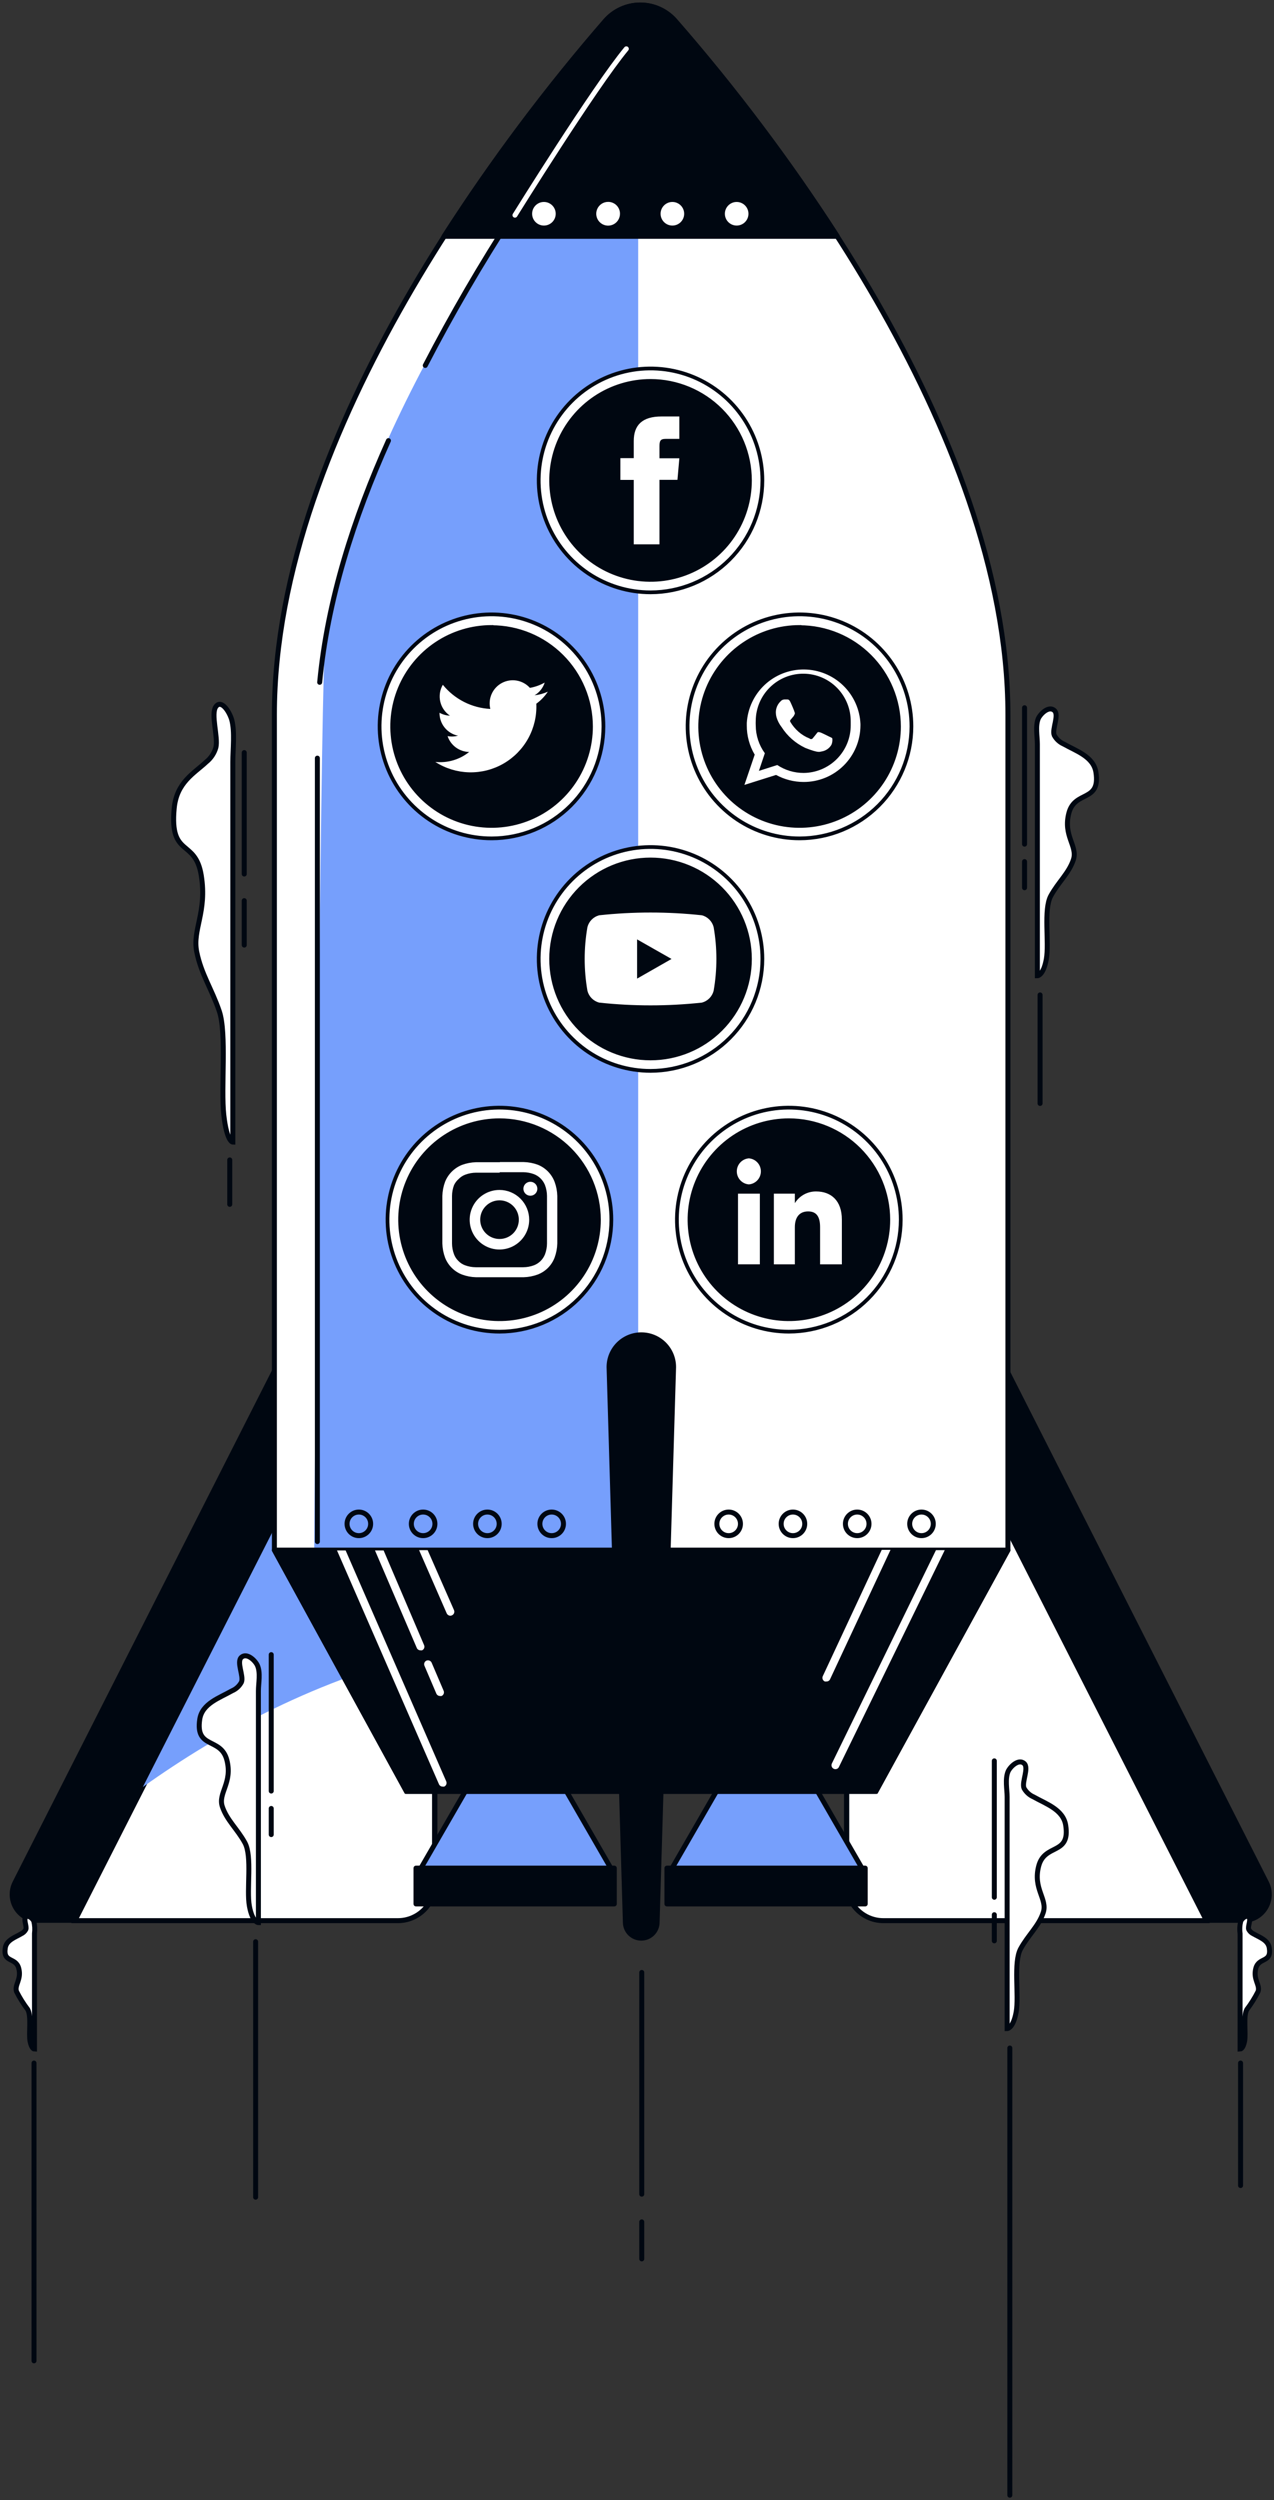 <svg width="256" height="502" viewBox="0 0 256 502" fill="none" xmlns="http://www.w3.org/2000/svg">
<rect x="0" y="0" width="256" height="502" fill="#333333" stroke="none"/>
<path d="M109.217 89.809V95.678" stroke="white" stroke-linecap="round" stroke-linejoin="round"/>
<path d="M200.419 271.469L254.498 378.036C254.897 378.828 255.086 379.708 255.049 380.593C255.012 381.479 254.749 382.34 254.285 383.095C253.821 383.851 253.172 384.475 252.4 384.909C251.627 385.343 250.756 385.572 249.87 385.575H177.5C175.553 385.588 173.682 384.828 172.295 383.462C170.909 382.097 170.12 380.237 170.104 378.29V274.061L200.419 271.469Z" fill="#000711" stroke="#000711" stroke-linecap="round" stroke-linejoin="round"/>
<path d="M242.314 385.4L185.054 272.789L170.15 274.062V378.291C170.15 380.239 170.925 382.109 172.303 383.487C173.681 384.865 175.55 385.639 177.499 385.639H242.409C242.385 385.556 242.353 385.477 242.314 385.4Z" fill="white" stroke="#000711" stroke-miterlimit="10"/>
<path d="M57.077 271.469L2.999 378.036C2.6 378.828 2.411 379.708 2.448 380.593C2.485 381.479 2.748 382.34 3.212 383.095C3.676 383.851 4.325 384.475 5.097 384.909C5.87 385.343 6.741 385.572 7.627 385.575H80.029C81.97 385.579 83.833 384.816 85.213 383.451C86.593 382.086 87.377 380.231 87.393 378.29V274.061L57.077 271.469Z" fill="#000711" stroke="#000711" stroke-linecap="round" stroke-linejoin="round"/>
<path d="M15.168 385.4L72.428 272.789L87.315 274.062V378.291C87.315 380.239 86.541 382.109 85.163 383.487C83.785 384.865 81.916 385.639 79.967 385.639H15.072L15.168 385.4Z" fill="white" stroke="#000711" stroke-miterlimit="10"/>
<g style="mix-blend-mode:multiply">
<path d="M72.443 272.789L28.703 358.806C44.052 347.863 64.061 336.857 87.331 331.624V274.062L72.443 272.789Z" fill="#769FFC"/>
</g>
<path d="M103.666 342.07L84.389 375.44H122.928L103.666 342.07Z" fill="#769FFC" stroke="#000711" stroke-linecap="round" stroke-linejoin="round"/>
<path d="M154.117 342.07L134.855 375.44H173.395L154.117 342.07Z" fill="#769FFC" stroke="#000711" stroke-linecap="round" stroke-linejoin="round"/>
<path d="M123.435 375.094H83.592V382.283H123.435V375.094Z" fill="#000711" stroke="#000711" stroke-linecap="round" stroke-linejoin="round"/>
<path d="M173.857 375.094H134.014V382.283H173.857V375.094Z" fill="#000711" stroke="#000711" stroke-linecap="round" stroke-linejoin="round"/>
<path d="M135.651 4.206C134.779 3.204 133.702 2.401 132.493 1.851C131.285 1.3 129.972 1.016 128.644 1.016C127.316 1.016 126.004 1.3 124.795 1.851C123.586 2.401 122.51 3.204 121.638 4.206C103.299 25.312 55.137 86.103 55.137 143.491V311.247L81.667 359.679H176.003L202.533 311.247V143.491C202.533 86.088 154.101 25.281 135.651 4.206Z" fill="white" stroke="#000711" stroke-miterlimit="10"/>
<path d="M128.24 7.69C128.24 4.7 119.778 22.53 113.814 30.324C113.909 29.656 114.021 29.003 114.116 28.335C114.116 28.335 78.662 73.539 67.99 116.086C66.871 120.464 65.985 124.897 65.334 129.367C64.538 134.712 63.552 254.258 63.027 325.737L81.669 359.68H127.715C126.793 356.196 129.306 340.148 128.24 335.949V7.69Z" fill="#769FFC"/>
<path d="M72.108 308.337C73.417 308.337 74.478 307.276 74.478 305.968C74.478 304.659 73.417 303.598 72.108 303.598C70.799 303.598 69.738 304.659 69.738 305.968C69.738 307.276 70.799 308.337 72.108 308.337Z" stroke="#000711" stroke-linecap="round" stroke-linejoin="round"/>
<path d="M85.024 308.337C86.333 308.337 87.394 307.276 87.394 305.968C87.394 304.659 86.333 303.598 85.024 303.598C83.715 303.598 82.654 304.659 82.654 305.968C82.654 307.276 83.715 308.337 85.024 308.337Z" stroke="#000711" stroke-linecap="round" stroke-linejoin="round"/>
<path d="M97.938 308.337C99.247 308.337 100.308 307.276 100.308 305.968C100.308 304.659 99.247 303.598 97.938 303.598C96.629 303.598 95.568 304.659 95.568 305.968C95.568 307.276 96.629 308.337 97.938 308.337Z" stroke="#000711" stroke-linecap="round" stroke-linejoin="round"/>
<path d="M110.854 308.337C112.163 308.337 113.224 307.276 113.224 305.968C113.224 304.659 112.163 303.598 110.854 303.598C109.545 303.598 108.484 304.659 108.484 305.968C108.484 307.276 109.545 308.337 110.854 308.337Z" stroke="#000711" stroke-linecap="round" stroke-linejoin="round"/>
<path d="M146.419 308.337C147.728 308.337 148.789 307.276 148.789 305.968C148.789 304.659 147.728 303.598 146.419 303.598C145.11 303.598 144.049 304.659 144.049 305.968C144.049 307.276 145.11 308.337 146.419 308.337Z" stroke="#000711" stroke-linecap="round" stroke-linejoin="round"/>
<path d="M159.335 308.337C160.644 308.337 161.705 307.276 161.705 305.968C161.705 304.659 160.644 303.598 159.335 303.598C158.026 303.598 156.965 304.659 156.965 305.968C156.965 307.276 158.026 308.337 159.335 308.337Z" stroke="#000711" stroke-linecap="round" stroke-linejoin="round"/>
<path d="M172.249 308.337C173.558 308.337 174.619 307.276 174.619 305.968C174.619 304.659 173.558 303.598 172.249 303.598C170.94 303.598 169.879 304.659 169.879 305.968C169.879 307.276 170.94 308.337 172.249 308.337Z" stroke="#000711" stroke-linecap="round" stroke-linejoin="round"/>
<path d="M185.165 308.337C186.474 308.337 187.535 307.276 187.535 305.968C187.535 304.659 186.474 303.598 185.165 303.598C183.856 303.598 182.795 304.659 182.795 305.968C182.795 307.276 183.856 308.337 185.165 308.337Z" stroke="#000711" stroke-linecap="round" stroke-linejoin="round"/>
<path d="M63.773 152.223V309.528" stroke="#000711" stroke-linecap="round" stroke-linejoin="round"/>
<path d="M78.058 88.473C71.108 103.901 65.795 120.491 64.236 137" stroke="#000711" stroke-linecap="round" stroke-linejoin="round"/>
<path d="M136.001 15.068C135.26 14.08 134.3 13.278 133.195 12.726C132.091 12.174 130.873 11.887 129.639 11.887C128.404 11.887 127.186 12.174 126.082 12.726C124.978 13.278 124.017 14.08 123.277 15.068C108.809 33.233 96.141 52.761 85.453 73.378" stroke="#000711" stroke-linecap="round" stroke-linejoin="round"/>
<path d="M160.671 167.112C155.043 167.112 149.644 164.877 145.662 160.898C141.681 156.92 139.442 151.523 139.438 145.894C139.437 140.262 141.675 134.862 145.657 130.879C149.639 126.897 155.04 124.66 160.671 124.66C166.3 124.664 171.697 126.903 175.676 130.885C179.654 134.867 181.889 140.265 181.889 145.894C181.889 151.521 179.654 156.918 175.675 160.897C171.696 164.877 166.299 167.112 160.671 167.112Z" fill="#000711" stroke="#000711" stroke-linecap="round" stroke-linejoin="round"/>
<path d="M160.67 168.336C156.221 168.339 151.87 167.023 148.169 164.553C144.468 162.083 141.583 158.57 139.879 154.46C138.175 150.35 137.728 145.826 138.595 141.462C139.463 137.098 141.605 133.089 144.751 129.943C147.898 126.796 151.907 124.654 156.271 123.787C160.635 122.92 165.158 123.366 169.269 125.071C173.379 126.775 176.891 129.66 179.361 133.361C181.831 137.062 183.148 141.412 183.145 145.862C183.137 151.82 180.766 157.531 176.553 161.744C172.34 165.957 166.628 168.328 160.67 168.336ZM160.67 125.884C156.719 125.884 152.857 127.056 149.572 129.251C146.286 131.446 143.726 134.566 142.214 138.217C140.702 141.867 140.306 145.884 141.077 149.759C141.848 153.634 143.75 157.194 146.544 159.988C149.338 162.782 152.898 164.684 156.773 165.455C160.648 166.226 164.665 165.831 168.315 164.318C171.966 162.806 175.086 160.246 177.281 156.961C179.476 153.675 180.648 149.813 180.648 145.862C180.635 140.57 178.525 135.5 174.781 131.761C171.036 128.022 165.962 125.92 160.67 125.916V125.884Z" fill="white" stroke="#000711" stroke-width="0.75" stroke-miterlimit="10"/>
<path fill-rule="evenodd" clip-rule="evenodd" d="M172.902 145.367C172.776 142.44 171.531 139.672 169.424 137.636C167.318 135.599 164.51 134.449 161.579 134.422C158.649 134.396 155.821 135.495 153.678 137.493C151.534 139.491 150.24 142.236 150.061 145.161C150.061 145.336 150.061 145.495 150.061 145.654C150.047 147.718 150.597 149.748 151.652 151.523L149.584 157.599L155.946 155.595C157.644 156.521 159.547 157.008 161.481 157.01C162.977 157.014 164.459 156.724 165.842 156.156C167.225 155.587 168.483 154.752 169.543 153.697C170.604 152.643 171.446 151.389 172.022 150.009C172.599 148.629 172.897 147.149 172.902 145.654V145.367ZM161.481 155.197C159.597 155.201 157.755 154.648 156.185 153.606L152.495 154.783L153.688 151.237C152.503 149.61 151.863 147.65 151.858 145.638C151.843 145.33 151.843 145.023 151.858 144.715C151.884 142.184 152.913 139.767 154.721 137.995C156.529 136.223 158.966 135.242 161.497 135.267C164.028 135.293 166.446 136.322 168.217 138.13C169.989 139.938 170.97 142.375 170.945 144.906C170.945 145.145 170.945 145.399 170.945 145.638C170.949 148.158 169.957 150.577 168.184 152.368C166.411 154.159 164.001 155.176 161.481 155.197Z" fill="white"/>
<path fill-rule="evenodd" clip-rule="evenodd" d="M166.715 147.945C166.429 147.818 165.125 147.134 164.806 147.054C164.488 146.975 164.361 146.911 164.17 147.181C163.979 147.452 163.439 148.088 163.279 148.279C163.199 148.359 163.09 148.403 162.977 148.403C162.864 148.403 162.755 148.359 162.675 148.279C161.846 147.955 161.081 147.487 160.417 146.895C159.791 146.339 159.254 145.69 158.826 144.971C158.667 144.7 158.826 144.557 158.953 144.414C159.08 144.271 159.224 144.08 159.367 143.921L159.478 143.794L159.653 143.46C159.696 143.385 159.719 143.3 159.719 143.213C159.719 143.127 159.696 143.041 159.653 142.967C159.653 142.839 159.033 141.376 158.794 140.899C158.556 140.422 158.333 140.438 158.158 140.438H157.633C157.491 140.439 157.35 140.472 157.222 140.532C157.093 140.592 156.978 140.679 156.885 140.787C156.565 141.082 156.311 141.441 156.141 141.842C155.971 142.242 155.889 142.675 155.899 143.11C155.907 143.427 155.955 143.743 156.042 144.048C156.257 144.745 156.596 145.397 157.045 145.973C158.207 147.795 159.861 149.25 161.816 150.172C164.663 151.285 164.663 150.919 165.172 150.872C165.564 150.8 165.935 150.645 166.262 150.417C166.588 150.189 166.862 149.894 167.065 149.551C167.248 149.137 167.309 148.679 167.24 148.231C167.083 148.107 166.905 148.01 166.715 147.945Z" fill="white"/>
<path d="M130.72 213.776C127.932 213.776 125.171 213.227 122.594 212.16C120.018 211.093 117.677 209.529 115.706 207.557C113.734 205.585 112.17 203.244 111.103 200.668C110.036 198.092 109.486 195.331 109.486 192.542C109.491 186.913 111.73 181.517 115.711 177.538C119.693 173.559 125.091 171.324 130.72 171.324C136.348 171.324 141.744 173.56 145.724 177.539C149.703 181.518 151.938 186.915 151.938 192.542C151.938 198.171 149.703 203.57 145.725 207.551C141.746 211.533 136.349 213.772 130.72 213.776Z" fill="#000711" stroke="#000711" stroke-linecap="round" stroke-linejoin="round"/>
<path d="M130.721 215.019C126.276 215.019 121.93 213.701 118.234 211.232C114.539 208.762 111.658 205.252 109.957 201.145C108.256 197.039 107.811 192.52 108.678 188.16C109.545 183.801 111.686 179.796 114.829 176.653C117.972 173.51 121.976 171.369 126.336 170.502C130.696 169.635 135.215 170.08 139.321 171.781C143.428 173.482 146.938 176.363 149.408 180.059C151.877 183.755 153.195 188.1 153.195 192.545C153.187 198.503 150.816 204.214 146.603 208.427C142.39 212.64 136.679 215.011 130.721 215.019ZM130.721 172.567C125.422 172.567 120.341 174.672 116.595 178.419C112.848 182.165 110.743 187.247 110.743 192.545C110.743 197.843 112.848 202.924 116.595 206.671C120.341 210.417 125.422 212.522 130.721 212.522C136.019 212.522 141.1 210.417 144.847 206.671C148.593 202.924 150.698 197.843 150.698 192.545C150.698 187.247 148.593 182.165 144.847 178.419C141.1 174.672 136.019 172.567 130.721 172.567Z" fill="white" stroke="#000711" stroke-width="0.75" stroke-miterlimit="10"/>
<path d="M143.396 186.133C143.248 185.57 142.954 185.055 142.544 184.642C142.133 184.229 141.621 183.931 141.058 183.779C134.186 183.037 127.253 183.037 120.381 183.779C119.819 183.931 119.306 184.229 118.896 184.642C118.485 185.055 118.191 185.57 118.043 186.133C117.301 190.374 117.301 194.712 118.043 198.953C118.191 199.517 118.485 200.031 118.896 200.445C119.306 200.858 119.819 201.156 120.381 201.307C127.253 202.05 134.186 202.05 141.058 201.307C141.621 201.156 142.133 200.858 142.544 200.445C142.954 200.031 143.248 199.517 143.396 198.953C144.138 194.712 144.138 190.374 143.396 186.133Z" fill="white"/>
<path d="M128.018 196.49V188.617L134.937 192.546L128.018 196.49Z" fill="#000711"/>
<path d="M130.72 117.678C125.091 117.678 119.693 115.443 115.711 111.465C111.73 107.486 109.491 102.089 109.486 96.46C109.486 90.829 111.723 85.428 115.706 81.446C119.688 77.464 125.089 75.227 130.72 75.227C136.349 75.231 141.746 77.47 145.725 81.451C149.703 85.433 151.938 90.832 151.938 96.46C151.938 102.088 149.703 107.485 145.724 111.464C141.744 115.443 136.348 117.678 130.72 117.678Z" fill="#000711" stroke="#000711" stroke-linecap="round" stroke-linejoin="round"/>
<path d="M130.721 118.933C126.276 118.933 121.93 117.615 118.234 115.146C114.539 112.676 111.658 109.166 109.957 105.06C108.256 100.953 107.811 96.434 108.678 92.074C109.545 87.715 111.686 83.71 114.829 80.567C117.972 77.424 121.976 75.283 126.336 74.416C130.696 73.549 135.215 73.994 139.321 75.695C143.428 77.396 146.938 80.277 149.408 83.973C151.877 87.669 153.195 92.014 153.195 96.459C153.187 102.417 150.816 108.129 146.603 112.342C142.39 116.554 136.679 118.925 130.721 118.933ZM130.721 76.482C126.77 76.482 122.907 77.653 119.622 79.848C116.337 82.043 113.776 85.163 112.264 88.814C110.752 92.464 110.356 96.481 111.127 100.356C111.898 104.232 113.801 107.791 116.595 110.585C119.388 113.379 122.948 115.282 126.823 116.052C130.698 116.823 134.715 116.428 138.366 114.916C142.016 113.404 145.136 110.843 147.331 107.558C149.526 104.272 150.698 100.41 150.698 96.459C150.694 91.162 148.588 86.083 144.842 82.337C141.097 78.592 136.018 76.486 130.721 76.482Z" fill="white" stroke="#000711" stroke-width="0.75" stroke-miterlimit="10"/>
<path d="M127.348 109.293H132.517V96.346H136.128L136.51 92.019H132.517V89.554C132.517 88.52 132.724 88.122 133.71 88.122H136.51V83.621H132.931C129.082 83.621 127.348 85.323 127.348 88.552V91.987H124.66V96.361H127.348V109.293Z" fill="white"/>
<path d="M100.373 266.124C94.744 266.124 89.345 263.889 85.364 259.91C81.382 255.931 79.143 250.535 79.139 244.906C79.139 239.274 81.376 233.873 85.358 229.891C89.34 225.909 94.741 223.672 100.373 223.672C106.001 223.676 111.398 225.915 115.377 229.897C119.356 233.878 121.591 239.277 121.591 244.906C121.591 250.533 119.355 255.93 115.376 259.909C111.397 263.888 106 266.124 100.373 266.124Z" fill="#000711" stroke="#000711" stroke-linecap="round" stroke-linejoin="round"/>
<path d="M100.374 267.379C95.924 267.382 91.573 266.066 87.873 263.596C84.172 261.126 81.286 257.613 79.582 253.503C77.878 249.393 77.431 244.869 78.299 240.505C79.166 236.141 81.308 232.132 84.454 228.986C87.601 225.839 91.61 223.697 95.974 222.83C100.338 221.963 104.861 222.409 108.972 224.113C113.082 225.818 116.594 228.703 119.064 232.404C121.534 236.105 122.851 240.455 122.848 244.905C122.84 250.863 120.469 256.574 116.256 260.787C112.043 265 106.332 267.371 100.374 267.379ZM100.374 224.927C96.422 224.927 92.56 226.099 89.275 228.294C85.989 230.489 83.429 233.609 81.917 237.26C80.405 240.91 80.009 244.927 80.78 248.802C81.551 252.677 83.454 256.237 86.247 259.031C89.041 261.825 92.601 263.727 96.476 264.498C100.351 265.269 104.368 264.873 108.019 263.361C111.669 261.849 114.789 259.289 116.984 256.004C119.179 252.718 120.351 248.856 120.351 244.905C120.347 239.608 118.241 234.529 114.495 230.783C110.749 227.038 105.671 224.932 100.374 224.927Z" fill="white" stroke="#000711" stroke-width="0.75" stroke-miterlimit="10"/>
<path d="M100.372 235.36C103.554 235.36 103.84 235.36 105.144 235.36C105.883 235.366 106.615 235.501 107.307 235.758C107.808 235.954 108.263 236.252 108.643 236.633C109.024 237.013 109.321 237.468 109.518 237.969C109.775 238.661 109.91 239.393 109.916 240.132C109.916 241.357 109.916 241.722 109.916 244.903C109.916 248.085 109.916 248.371 109.916 249.675C109.91 250.414 109.775 251.146 109.518 251.838C109.321 252.339 109.024 252.794 108.643 253.174C108.263 253.555 107.808 253.852 107.307 254.049C106.615 254.306 105.883 254.441 105.144 254.447C103.919 254.447 103.554 254.447 100.372 254.447C97.191 254.447 96.889 254.447 95.601 254.447C94.862 254.441 94.13 254.306 93.438 254.049C92.932 253.863 92.475 253.564 92.102 253.174C91.714 252.8 91.415 252.343 91.227 251.838C90.97 251.146 90.835 250.414 90.829 249.675C90.829 248.45 90.829 248.085 90.829 244.903C90.829 241.722 90.829 241.42 90.829 240.132C90.835 239.393 90.97 238.661 91.227 237.969C91.446 237.492 91.766 237.068 92.165 236.728C92.538 236.339 92.995 236.039 93.501 235.853C94.194 235.596 94.926 235.462 95.664 235.456C96.889 235.456 97.255 235.456 100.436 235.456M100.436 233.356C97.255 233.356 96.873 233.356 95.664 233.356C94.698 233.38 93.741 233.563 92.833 233.897C92.065 234.204 91.367 234.664 90.782 235.249C90.197 235.834 89.737 236.532 89.43 237.301C89.096 238.208 88.913 239.165 88.889 240.132C88.889 241.372 88.889 241.722 88.889 244.903C88.889 248.085 88.889 248.45 88.889 249.675C88.913 250.642 89.096 251.598 89.43 252.506C89.73 253.279 90.188 253.98 90.774 254.566C91.36 255.152 92.061 255.61 92.833 255.91C93.741 256.244 94.698 256.427 95.664 256.451C96.905 256.451 97.255 256.451 100.436 256.451C103.617 256.451 103.983 256.451 105.208 256.451C106.175 256.427 107.131 256.244 108.039 255.91C108.815 255.616 109.52 255.161 110.107 254.574C110.694 253.987 111.149 253.283 111.443 252.506C111.777 251.598 111.959 250.642 111.984 249.675C111.984 248.434 111.984 248.085 111.984 244.903C111.984 241.722 111.984 241.341 111.984 240.132C111.959 239.165 111.777 238.208 111.443 237.301C111.149 236.526 110.698 235.82 110.118 235.229C109.537 234.637 108.84 234.173 108.071 233.865C107.163 233.531 106.207 233.348 105.24 233.324C103.999 233.324 103.649 233.324 100.468 233.324" fill="white"/>
<path d="M100.373 238.926C99.19 238.923 98.032 239.271 97.046 239.926C96.061 240.581 95.292 241.514 94.837 242.607C94.382 243.699 94.261 244.902 94.49 246.063C94.719 247.224 95.287 248.291 96.123 249.129C96.959 249.967 98.024 250.539 99.185 250.771C100.345 251.003 101.549 250.885 102.642 250.433C103.736 249.981 104.671 249.214 105.329 248.231C105.987 247.247 106.338 246.09 106.338 244.906C106.338 243.323 105.71 241.804 104.592 240.683C103.474 239.562 101.957 238.93 100.373 238.926ZM100.373 248.771C99.605 248.771 98.854 248.543 98.216 248.116C97.577 247.689 97.08 247.082 96.786 246.372C96.493 245.662 96.417 244.881 96.568 244.127C96.719 243.374 97.09 242.683 97.635 242.141C98.179 241.598 98.872 241.23 99.626 241.082C100.38 240.934 101.161 241.013 101.87 241.309C102.578 241.606 103.183 242.106 103.608 242.746C104.033 243.386 104.257 244.138 104.254 244.906C104.254 245.415 104.154 245.919 103.959 246.389C103.763 246.859 103.477 247.286 103.117 247.645C102.756 248.004 102.328 248.288 101.857 248.482C101.387 248.675 100.882 248.773 100.373 248.771Z" fill="white"/>
<path d="M107.975 238.685C107.975 238.962 107.893 239.232 107.739 239.462C107.585 239.693 107.367 239.872 107.111 239.978C106.855 240.084 106.574 240.112 106.302 240.058C106.031 240.004 105.781 239.87 105.586 239.675C105.39 239.479 105.257 239.229 105.203 238.958C105.149 238.686 105.176 238.405 105.282 238.149C105.388 237.893 105.568 237.675 105.798 237.521C106.028 237.367 106.299 237.285 106.575 237.285C106.947 237.285 107.303 237.433 107.565 237.695C107.828 237.958 107.975 238.314 107.975 238.685Z" fill="white"/>
<path d="M98.783 167.112C93.154 167.112 87.755 164.877 83.774 160.898C79.792 156.92 77.553 151.523 77.549 145.894C77.549 140.262 79.786 134.862 83.768 130.879C87.75 126.897 93.151 124.66 98.783 124.66C104.412 124.664 109.808 126.903 113.787 130.885C117.766 134.867 120.001 140.265 120.001 145.894C120.001 151.521 117.765 156.918 113.786 160.897C109.807 164.877 104.41 167.112 98.783 167.112Z" fill="#000711" stroke="#000711" stroke-linecap="round" stroke-linejoin="round"/>
<path d="M98.782 168.336C94.332 168.339 89.982 167.023 86.281 164.553C82.58 162.083 79.695 158.57 77.99 154.46C76.286 150.35 75.84 145.826 76.707 141.462C77.574 137.098 79.716 133.089 82.863 129.943C86.009 126.796 90.018 124.654 94.382 123.787C98.746 122.92 103.27 123.366 107.38 125.071C111.49 126.775 115.003 129.66 117.473 133.361C119.943 137.062 121.259 141.412 121.256 145.862C121.252 151.821 118.883 157.535 114.669 161.749C110.455 165.963 104.741 168.332 98.782 168.336ZM98.782 125.884C94.831 125.884 90.968 127.056 87.683 129.251C84.398 131.446 81.837 134.566 80.325 138.217C78.813 141.867 78.417 145.884 79.188 149.759C79.959 153.634 81.862 157.194 84.656 159.988C87.45 162.782 91.009 164.684 94.884 165.455C98.76 166.226 102.776 165.831 106.427 164.318C110.077 162.806 113.197 160.246 115.392 156.961C117.587 153.675 118.759 149.813 118.759 145.862C118.746 140.57 116.637 135.5 112.892 131.761C109.147 128.022 104.073 125.92 98.782 125.916V125.884Z" fill="white" stroke="#000711" stroke-width="0.75" stroke-miterlimit="10"/>
<path d="M87.473 152.986C89.507 154.292 91.862 155.014 94.279 155.072C96.696 155.13 99.082 154.523 101.177 153.316C103.272 152.109 104.995 150.35 106.158 148.23C107.32 146.11 107.877 143.711 107.768 141.296C108.679 140.633 109.465 139.815 110.09 138.878C109.243 139.258 108.341 139.505 107.418 139.61C108.388 139.035 109.112 138.123 109.454 137.049C108.531 137.572 107.525 137.932 106.48 138.115C105.786 137.347 104.855 136.834 103.836 136.655C102.817 136.477 101.768 136.644 100.854 137.13C99.941 137.616 99.216 138.393 98.794 139.338C98.373 140.283 98.279 141.341 98.527 142.345C96.685 142.252 94.883 141.772 93.239 140.936C91.595 140.1 90.145 138.927 88.984 137.494C88.387 138.516 88.203 139.727 88.469 140.88C88.736 142.032 89.431 143.04 90.415 143.697C89.679 143.67 88.959 143.468 88.316 143.109C88.302 144.191 88.666 145.244 89.345 146.086C90.025 146.928 90.977 147.507 92.037 147.722C91.353 147.908 90.635 147.935 89.938 147.801C90.244 148.715 90.826 149.512 91.603 150.082C92.381 150.652 93.316 150.966 94.28 150.982C92.365 152.523 89.918 153.244 87.473 152.986Z" fill="white"/>
<path d="M158.523 266.124C152.894 266.124 147.496 263.889 143.514 259.91C139.532 255.931 137.293 250.535 137.289 244.906C137.289 239.274 139.526 233.873 143.508 229.891C147.49 225.909 152.891 223.672 158.523 223.672C164.152 223.676 169.549 225.915 173.527 229.897C177.506 233.878 179.741 239.277 179.741 244.906C179.741 250.533 177.506 255.93 173.526 259.909C169.547 263.888 164.15 266.124 158.523 266.124Z" fill="#000711" stroke="#000711" stroke-linecap="round" stroke-linejoin="round"/>
<path d="M158.524 267.379C154.074 267.382 149.724 266.066 146.023 263.596C142.322 261.126 139.437 257.613 137.733 253.503C136.028 249.393 135.582 244.869 136.449 240.505C137.316 236.141 139.459 232.132 142.605 228.986C145.751 225.839 149.76 223.697 154.124 222.83C158.488 221.963 163.012 222.409 167.122 224.113C171.232 225.818 174.745 228.703 177.215 232.404C179.685 236.105 181.002 240.455 180.998 244.905C180.99 250.863 178.619 256.574 174.407 260.787C170.194 265 164.482 267.371 158.524 267.379ZM158.524 224.927C154.573 224.927 150.71 226.099 147.425 228.294C144.14 230.489 141.579 233.609 140.067 237.26C138.555 240.91 138.16 244.927 138.93 248.802C139.701 252.677 141.604 256.237 144.398 259.031C147.192 261.825 150.751 263.727 154.627 264.498C158.502 265.269 162.519 264.873 166.169 263.361C169.819 261.849 172.939 259.289 175.135 256.004C177.33 252.718 178.501 248.856 178.501 244.905C178.497 239.608 176.391 234.529 172.645 230.783C168.9 227.038 163.821 224.932 158.524 224.927Z" fill="white" stroke="#000711" stroke-width="0.75" stroke-miterlimit="10"/>
<path d="M152.687 239.672H148.297V253.86H152.687V239.672Z" fill="white"/>
<path d="M150.475 237.811C151.134 237.76 151.749 237.462 152.197 236.977C152.646 236.492 152.895 235.855 152.895 235.195C152.895 234.534 152.646 233.897 152.197 233.412C151.749 232.927 151.134 232.63 150.475 232.578C149.816 232.63 149.201 232.927 148.752 233.412C148.304 233.897 148.055 234.534 148.055 235.195C148.055 235.855 148.304 236.492 148.752 236.977C149.201 237.462 149.816 237.76 150.475 237.811Z" fill="white"/>
<path d="M159.717 246.416C159.717 244.412 160.639 243.235 162.389 243.235C164.139 243.235 164.791 244.38 164.791 246.416V253.86H169.165V244.873C169.165 241.072 167.002 239.227 163.996 239.227C163.14 239.217 162.296 239.429 161.547 239.841C160.797 240.254 160.167 240.853 159.717 241.581V239.672H155.502V253.86H159.717V246.416Z" fill="white"/>
<path d="M128.844 389.152C128.001 389.152 127.192 388.817 126.595 388.221C125.998 387.624 125.663 386.815 125.663 385.971L122.387 274.505C122.385 273.652 122.551 272.807 122.876 272.019C123.202 271.231 123.68 270.515 124.283 269.912C124.886 269.309 125.602 268.831 126.39 268.505C127.179 268.18 128.023 268.014 128.876 268.016C129.728 268.016 130.571 268.184 131.357 268.51C132.144 268.836 132.858 269.315 133.459 269.917C134.061 270.52 134.537 271.236 134.862 272.023C135.186 272.81 135.352 273.654 135.35 274.505L132.041 385.971C132.041 386.39 131.959 386.805 131.798 387.192C131.637 387.579 131.401 387.931 131.104 388.226C130.807 388.522 130.454 388.756 130.067 388.915C129.679 389.074 129.263 389.154 128.844 389.152Z" fill="#000711" stroke="#000711" stroke-linecap="round" stroke-linejoin="round"/>
<path d="M128.955 446.125V453.553" stroke="#000711" stroke-linecap="round" stroke-linejoin="round"/>
<path d="M121.638 4.222C109.811 17.837 98.978 32.285 89.223 47.453H168.257C158.449 32.253 147.552 17.783 135.651 4.159C134.774 3.161 133.694 2.363 132.483 1.818C131.272 1.273 129.958 0.994 128.63 1C127.302 1.006 125.991 1.297 124.785 1.853C123.578 2.409 122.506 3.216 121.638 4.222Z" fill="#000711" stroke="#000711" stroke-linecap="round" stroke-linejoin="round"/>
<path d="M109.296 45.291C110.605 45.291 111.666 44.23 111.666 42.921C111.666 41.612 110.605 40.551 109.296 40.551C107.987 40.551 106.926 41.612 106.926 42.921C106.926 44.23 107.987 45.291 109.296 45.291Z" fill="white"/>
<path d="M124.58 42.921C124.58 43.394 124.44 43.855 124.177 44.248C123.914 44.641 123.541 44.947 123.104 45.127C122.667 45.307 122.186 45.353 121.723 45.26C121.26 45.166 120.835 44.938 120.502 44.602C120.169 44.267 119.943 43.84 119.853 43.377C119.762 42.913 119.812 42.433 119.995 41.997C120.178 41.561 120.486 41.19 120.881 40.929C121.275 40.669 121.738 40.532 122.21 40.535C122.523 40.535 122.832 40.597 123.121 40.717C123.41 40.837 123.672 41.013 123.892 41.235C124.112 41.457 124.286 41.72 124.404 42.009C124.523 42.299 124.582 42.608 124.58 42.921Z" fill="white"/>
<path d="M135.11 45.291C136.419 45.291 137.48 44.23 137.48 42.921C137.48 41.612 136.419 40.551 135.11 40.551C133.801 40.551 132.74 41.612 132.74 42.921C132.74 44.23 133.801 45.291 135.11 45.291Z" fill="white"/>
<path d="M148.026 45.291C149.335 45.291 150.396 44.23 150.396 42.921C150.396 41.612 149.335 40.551 148.026 40.551C146.717 40.551 145.656 41.612 145.656 42.921C145.656 44.23 146.717 45.291 148.026 45.291Z" fill="white"/>
<path d="M103.475 43.206C103.475 43.206 119.38 17.614 125.854 9.805" stroke="white" stroke-linecap="round" stroke-linejoin="round"/>
<path d="M176.003 359.678L202.533 311.246H55.137L81.667 359.678H176.003Z" fill="#000711" stroke="#000711" stroke-linecap="round" stroke-linejoin="round"/>
<path d="M85.707 333.42C85.611 333.462 85.524 333.522 85.451 333.597C85.378 333.673 85.32 333.762 85.282 333.859C85.243 333.957 85.225 334.061 85.227 334.166C85.229 334.271 85.251 334.374 85.293 334.47L87.679 340.053C87.741 340.195 87.844 340.316 87.974 340.401C88.104 340.486 88.256 340.531 88.411 340.53C88.516 340.554 88.624 340.554 88.729 340.53C88.825 340.489 88.913 340.428 88.986 340.353C89.058 340.278 89.116 340.189 89.154 340.091C89.193 339.994 89.212 339.889 89.21 339.785C89.207 339.68 89.185 339.576 89.143 339.48L86.757 333.897C86.72 333.797 86.663 333.705 86.59 333.626C86.517 333.548 86.429 333.484 86.332 333.44C86.234 333.396 86.128 333.371 86.021 333.368C85.914 333.364 85.807 333.382 85.707 333.42Z" fill="white"/>
<path d="M89.764 323.939C89.829 324.079 89.932 324.197 90.062 324.282C90.191 324.366 90.341 324.413 90.496 324.416C90.606 324.414 90.715 324.387 90.814 324.336C90.91 324.295 90.997 324.235 91.07 324.159C91.143 324.084 91.2 323.995 91.239 323.897C91.277 323.8 91.296 323.696 91.294 323.591C91.292 323.486 91.269 323.383 91.227 323.287L85.931 311.246H84.213L89.764 323.939Z" fill="white"/>
<path d="M165.744 337.619C165.855 337.641 165.968 337.641 166.078 337.619C166.228 337.623 166.376 337.583 166.503 337.504C166.631 337.424 166.732 337.31 166.794 337.173L178.946 311.184H177.18L165.331 336.553C165.286 336.65 165.261 336.755 165.258 336.861C165.255 336.968 165.273 337.074 165.312 337.173C165.35 337.273 165.408 337.363 165.483 337.44C165.557 337.516 165.646 337.577 165.744 337.619Z" fill="white"/>
<path d="M88.205 358.246C88.267 358.388 88.37 358.509 88.499 358.594C88.63 358.679 88.781 358.724 88.937 358.723C89.042 358.745 89.15 358.745 89.255 358.723C89.351 358.682 89.438 358.621 89.511 358.546C89.584 358.471 89.642 358.382 89.68 358.284C89.719 358.187 89.737 358.082 89.735 357.978C89.733 357.873 89.71 357.769 89.668 357.673L69.452 311.309H67.719L88.205 358.246Z" fill="white"/>
<path d="M188.075 311.246L167.16 354.08C167.113 354.174 167.086 354.276 167.08 354.38C167.073 354.485 167.087 354.589 167.121 354.689C167.155 354.788 167.208 354.879 167.278 354.957C167.347 355.036 167.431 355.1 167.525 355.145C167.633 355.203 167.754 355.231 167.875 355.225C168.022 355.226 168.167 355.185 168.291 355.106C168.415 355.027 168.514 354.913 168.575 354.78L189.841 311.246H188.075Z" fill="white"/>
<path d="M83.752 330.888C83.814 331.031 83.916 331.152 84.046 331.236C84.176 331.321 84.328 331.366 84.483 331.365C84.588 331.389 84.697 331.389 84.801 331.365C84.898 331.324 84.985 331.264 85.058 331.188C85.131 331.113 85.188 331.024 85.227 330.927C85.265 330.829 85.284 330.725 85.282 330.62C85.28 330.515 85.257 330.412 85.215 330.316L77.087 311.309H75.353L83.752 330.888Z" fill="white"/>
<path d="M205.875 172.996V178.245" stroke="#000711" stroke-linecap="round" stroke-linejoin="round"/>
<path d="M205.875 142.105V169.495" stroke="#000711" stroke-linecap="round" stroke-linejoin="round"/>
<path d="M208.992 199.766V221.556" stroke="#000711" stroke-linecap="round" stroke-linejoin="round"/>
<path d="M208.451 149.41V195.918C208.451 195.918 209.644 195.918 210.248 192.594C210.853 189.269 209.644 182.637 211.155 179.869C212.666 177.102 214.782 175.336 215.688 172.616C216.595 169.896 213.573 167.845 214.782 163.248C215.99 158.651 221.144 161.132 220.221 155.088C219.744 151.907 216.213 150.794 213.748 149.394C212.932 149.036 212.259 148.414 211.839 147.629C211.346 146.388 212.905 143.557 211.839 142.634C210.773 141.712 209.183 143.191 208.658 144.225C208.006 145.736 208.451 147.867 208.451 149.41Z" fill="white" stroke="#000711" stroke-miterlimit="10"/>
<path d="M6.832 414.234V474.023" stroke="#000711" stroke-linecap="round" stroke-linejoin="round"/>
<path d="M6.928 388.244V411.434C6.928 411.434 6.339 411.434 6.037 409.844C5.735 408.253 6.339 404.881 5.576 403.481C4.716 402.348 3.96 401.14 3.317 399.871C2.872 398.519 4.367 397.453 3.763 395.195C3.158 392.936 0.581 394.145 1.059 391.123C1.297 389.532 3.063 388.991 4.24 388.292C4.648 388.109 4.984 387.796 5.194 387.401C5.433 386.781 4.669 385.381 5.194 384.92C5.719 384.458 6.514 385.19 6.785 385.715C6.988 386.542 7.037 387.399 6.928 388.244Z" fill="white" stroke="#000711" stroke-miterlimit="10"/>
<path d="M49.078 151.109V175.493" stroke="#000711" stroke-linecap="round" stroke-linejoin="round"/>
<path d="M49.078 180.836V189.759" stroke="#000711" stroke-linecap="round" stroke-linejoin="round"/>
<path d="M46.166 232.895V241.818" stroke="#000711" stroke-linecap="round" stroke-linejoin="round"/>
<path d="M46.786 152.986V229.332C46.786 229.332 45.578 229.332 44.973 223.877C44.369 218.421 45.578 207.494 44.067 203.04C42.556 198.587 40.44 195.597 39.534 191.127C38.627 186.658 41.649 183.174 40.44 175.747C39.231 168.319 34.078 172.263 35.001 162.338C35.478 157.073 39.009 155.276 41.474 152.97C42.397 152.228 43.065 151.216 43.383 150.075C43.876 148.039 42.317 143.379 43.383 141.884C44.448 140.389 46.055 142.79 46.564 144.524C47.216 146.942 46.786 150.457 46.786 152.986Z" fill="white" stroke="#000711" stroke-miterlimit="10"/>
<path d="M128.955 396.039V440.559" stroke="#000711" stroke-linecap="round" stroke-linejoin="round"/>
<path d="M54.502 363.113V368.362" stroke="#000711" stroke-linecap="round" stroke-linejoin="round"/>
<path d="M54.502 332.227V359.616" stroke="#000711" stroke-linecap="round" stroke-linejoin="round"/>
<path d="M51.367 389.867V441.163" stroke="#000711" stroke-linecap="round" stroke-linejoin="round"/>
<path d="M51.925 339.527V386.035C51.925 386.035 50.716 386.035 50.112 382.711C49.508 379.386 50.716 372.738 49.205 369.986C47.694 367.235 45.579 365.453 44.672 362.733C43.766 360.014 46.788 357.962 45.579 353.365C44.37 348.768 39.217 351.25 40.139 345.205C40.616 342.024 44.147 340.911 46.613 339.495C47.431 339.149 48.105 338.531 48.521 337.746C49.014 336.505 47.456 333.674 48.521 332.751C49.587 331.829 51.194 333.308 51.703 334.342C52.402 335.853 51.925 337.984 51.925 339.527Z" fill="white" stroke="#000711" stroke-miterlimit="10"/>
<path d="M249.281 414.234V438.824" stroke="#000711" stroke-linecap="round" stroke-linejoin="round"/>
<path d="M249.185 388.244V411.434C249.185 411.434 249.789 411.434 250.092 409.844C250.394 408.253 249.789 404.881 250.537 403.481C251.397 402.348 252.153 401.14 252.796 399.871C253.241 398.519 251.746 397.453 252.35 395.195C252.955 392.936 255.531 394.145 255.054 391.123C254.816 389.532 253.066 388.991 251.873 388.292C251.464 388.109 251.129 387.796 250.919 387.401C250.68 386.781 251.46 385.381 250.919 384.92C250.378 384.458 249.599 385.19 249.328 385.715C249.117 386.541 249.068 387.4 249.185 388.244Z" fill="white" stroke="#000711" stroke-miterlimit="10"/>
<path d="M199.799 384.445V389.694" stroke="#000711" stroke-linecap="round" stroke-linejoin="round"/>
<path d="M199.799 353.555V380.944" stroke="#000711" stroke-linecap="round" stroke-linejoin="round"/>
<path d="M202.916 411.215V501.002" stroke="#000711" stroke-linecap="round" stroke-linejoin="round"/>
<path d="M202.376 360.794V407.317C202.376 407.317 203.585 407.317 204.189 403.993C204.793 400.669 203.585 394.02 205.096 391.269C206.607 388.517 208.722 386.736 209.629 384.016C210.535 381.296 207.513 379.244 208.722 374.663C209.931 370.082 215.084 372.548 214.146 366.504C213.669 363.323 210.154 362.193 207.688 360.794C206.872 360.438 206.196 359.823 205.764 359.044C205.271 357.787 206.829 354.956 205.764 354.05C204.698 353.143 203.092 354.606 202.583 355.64C201.915 357.183 202.376 359.33 202.376 360.794Z" fill="white" stroke="#000711" stroke-miterlimit="10"/>
</svg>
